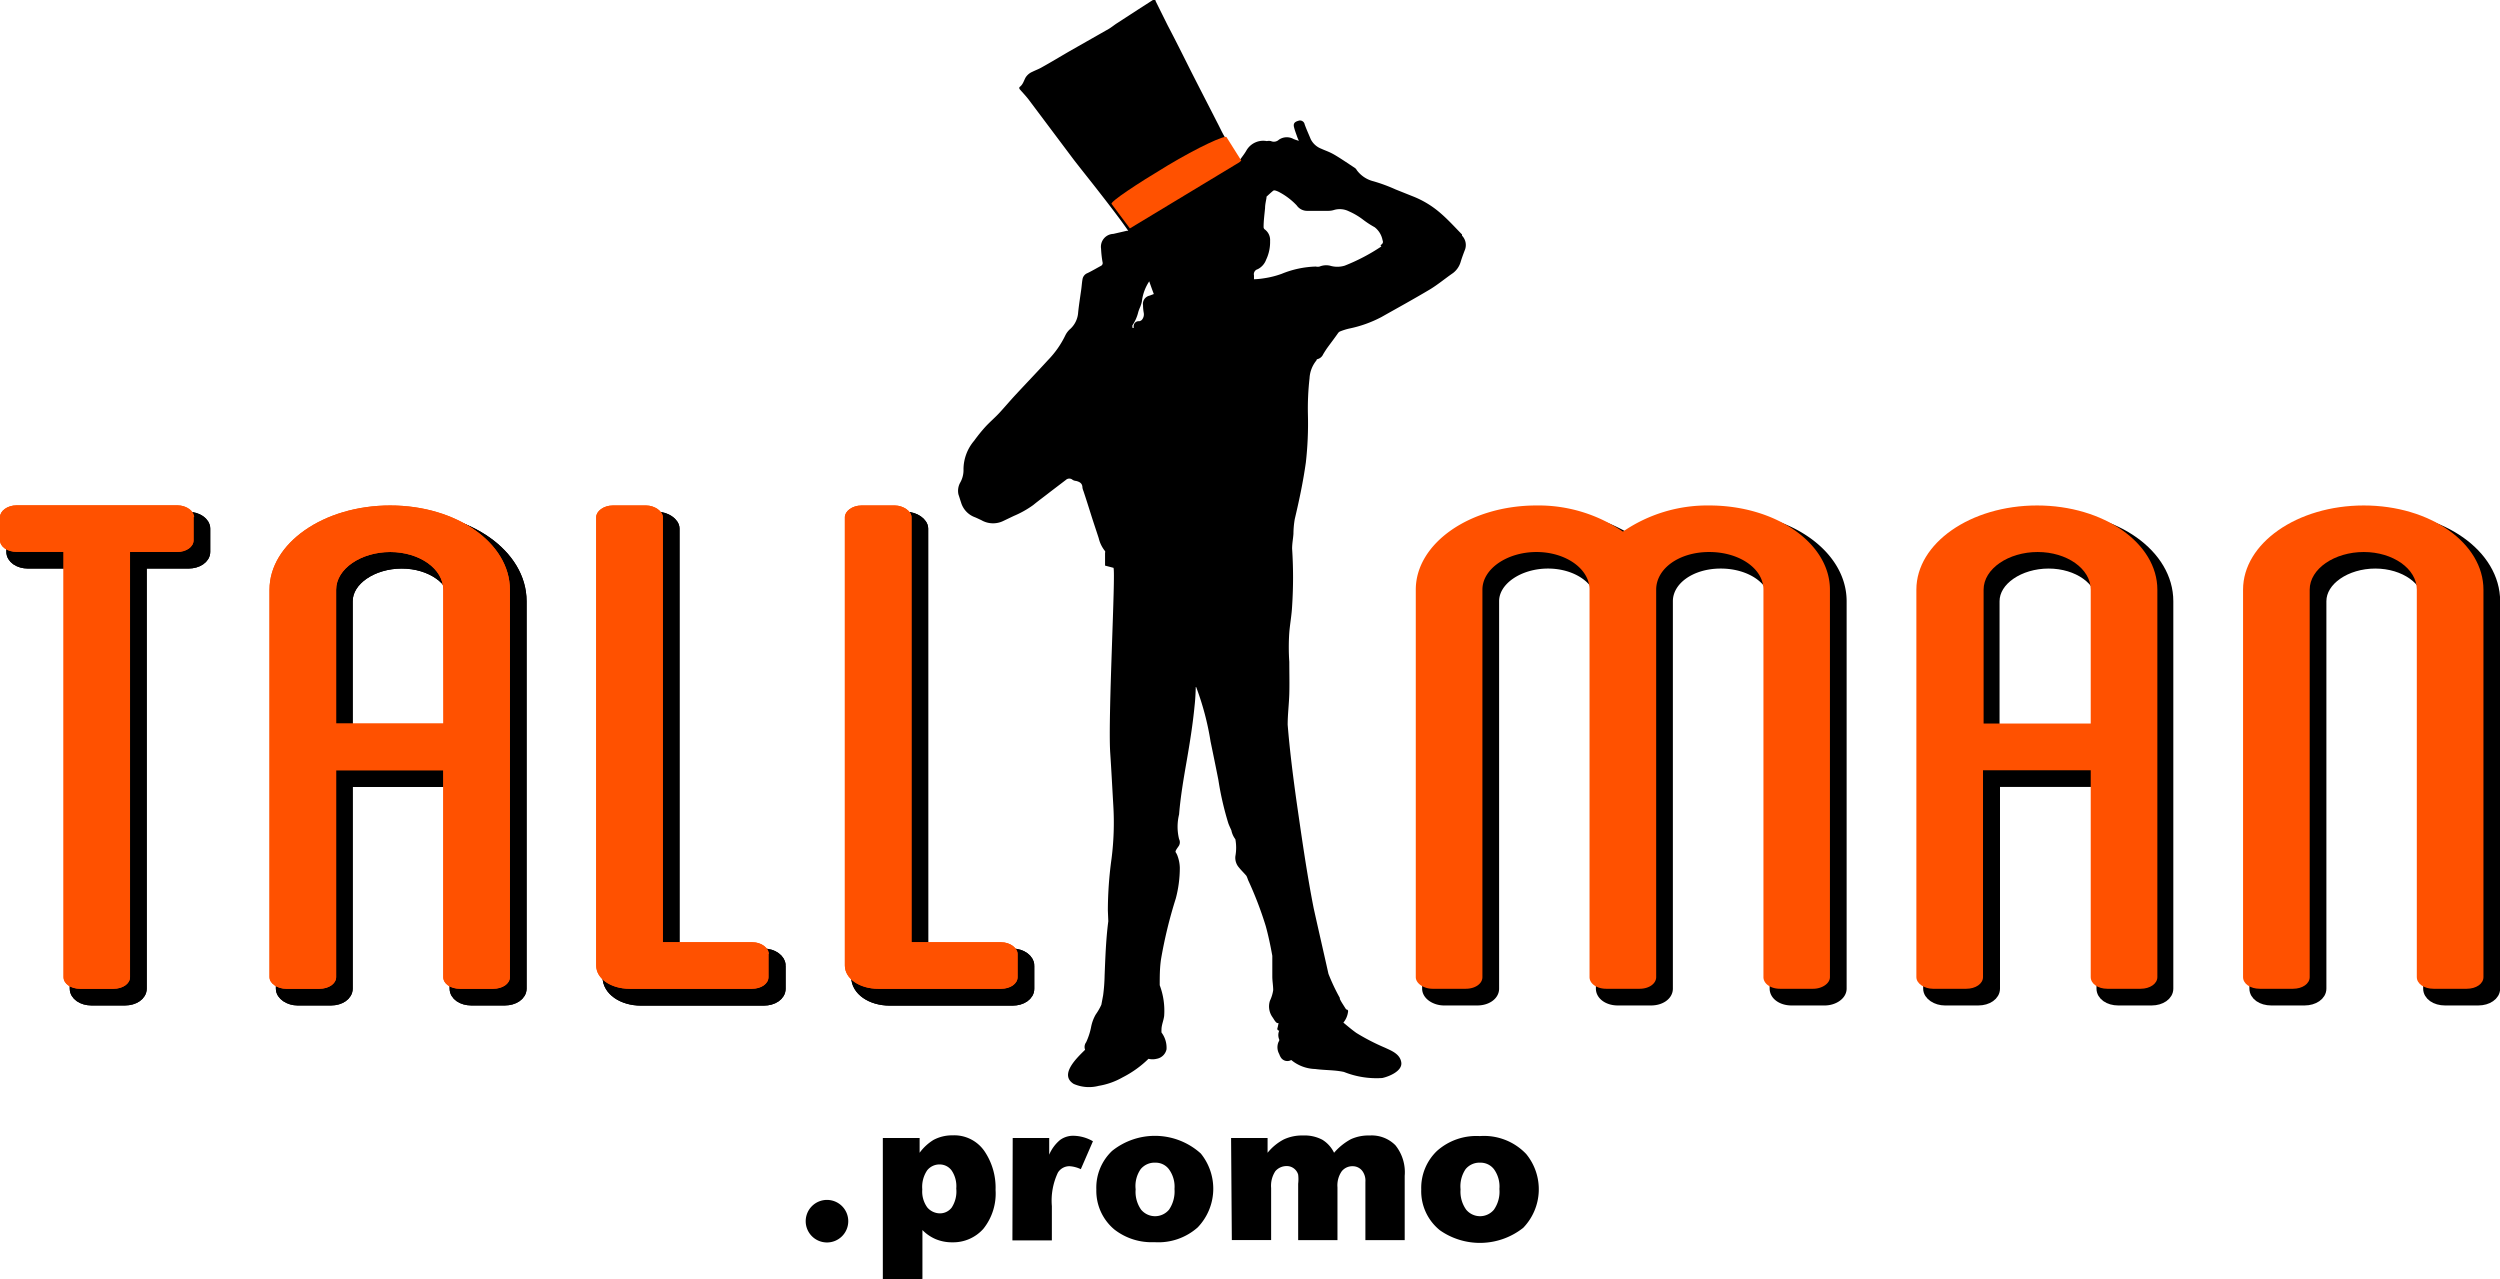 <?xml version="1.0" encoding="UTF-8"?> <svg xmlns="http://www.w3.org/2000/svg" id="Layer_1" data-name="Layer 1" viewBox="0 0 169.2 86.58"><defs><style>.cls-1{stroke:#000;stroke-miterlimit:10;stroke-width:0.7px;}.cls-2{fill:#ff5100;}</style></defs><path class="cls-1" d="M129.87,105.42V107c0,.44-.5.78-1.13.78h-3.17v28.78c0,.45-.49.79-1.13.79h-2.25c-.63,0-1.13-.34-1.13-.79V107.78h-3.17c-.63,0-1.12-.34-1.12-.78v-1.58c0-.39.49-.78,1.12-.78h10.85c.63,0,1.13.39,1.13.78" transform="translate(-115.99 -69.65)"></path><path class="cls-1" d="M129.87,105.42V107c0,.44-.5.78-1.13.78h-3.17v28.78c0,.45-.49.79-1.13.79h-2.25c-.63,0-1.13-.34-1.13-.79V107.78h-3.17c-.63,0-1.12-.34-1.12-.78v-1.58c0-.39.49-.78,1.12-.78h10.85C129.37,104.64,129.87,105,129.87,105.42Z" transform="translate(-115.99 -69.65)"></path><path class="cls-1" d="M151.28,110.34v26.22c0,.45-.5.79-1.13.79H147.9c-.64,0-1.13-.34-1.13-.79v-14h-7.26v14c0,.45-.49.79-1.12.79h-2.26c-.56,0-1.12-.34-1.12-.79V110.34c0-3.15,3.66-5.7,8.17-5.7s8.1,2.55,8.1,5.7m-4.51,0c0-1.42-1.62-2.56-3.59-2.56s-3.67,1.14-3.67,2.56v9h7.26Z" transform="translate(-115.99 -69.65)"></path><path class="cls-1" d="M151.28,110.34v26.22c0,.45-.5.79-1.13.79H147.9c-.64,0-1.13-.34-1.13-.79v-14h-7.26v14c0,.45-.49.79-1.12.79h-2.26c-.56,0-1.12-.34-1.12-.79V110.34c0-3.15,3.66-5.7,8.17-5.7S151.28,107.19,151.28,110.34Zm-4.51,0c0-1.42-1.62-2.56-3.59-2.56s-3.67,1.14-3.67,2.56v9h7.26Z" transform="translate(-115.99 -69.65)"></path><path class="cls-1" d="M168.81,135v1.57c0,.45-.49.79-1.13.79h-8.31c-1.26,0-2.25-.69-2.25-1.58V105.42c0-.39.49-.78,1.13-.78h2.25c.56,0,1.13.39,1.13.78V134.2h6.05c.64,0,1.13.39,1.13.79" transform="translate(-115.99 -69.65)"></path><path class="cls-1" d="M168.81,135v1.57c0,.45-.49.79-1.13.79h-8.31c-1.26,0-2.25-.69-2.25-1.58V105.42c0-.39.49-.78,1.13-.78h2.25c.56,0,1.13.39,1.13.78V134.2h6.05C168.32,134.2,168.81,134.59,168.81,135Z" transform="translate(-115.99 -69.65)"></path><path class="cls-1" d="M185.64,135v1.57c0,.45-.49.79-1.12.79h-8.31c-1.27,0-2.26-.69-2.26-1.58V105.42c0-.39.49-.78,1.13-.78h2.25c.57,0,1.13.39,1.13.78V134.2h6.06c.63,0,1.12.39,1.12.79" transform="translate(-115.99 -69.65)"></path><path class="cls-1" d="M185.64,135v1.57c0,.45-.49.79-1.12.79h-8.31c-1.27,0-2.26-.69-2.26-1.58V105.42c0-.39.49-.78,1.13-.78h2.25c.57,0,1.13.39,1.13.78V134.2h6.06C185.15,134.2,185.64,134.59,185.64,135Z" transform="translate(-115.99 -69.65)"></path><path class="cls-1" d="M240.62,110.34v26.22c0,.45-.56.79-1.13.79h-2.25c-.63,0-1.13-.34-1.13-.79V110.34c0-1.42-1.62-2.56-3.66-2.56s-3.59,1.14-3.59,2.56v26.22c0,.45-.49.79-1.13.79h-2.25c-.63,0-1.13-.34-1.13-.79V110.34c0-1.42-1.62-2.56-3.59-2.56s-3.66,1.14-3.66,2.56v26.22c0,.45-.49.79-1.13.79h-2.25c-.56,0-1.13-.34-1.13-.79V110.34c0-3.15,3.66-5.7,8.17-5.7a10,10,0,0,1,5.85,1.77,10,10,0,0,1,5.84-1.77C237,104.64,240.62,107.19,240.62,110.34Z" transform="translate(-115.99 -69.65)"></path><path class="cls-1" d="M262.73,110.34v26.22c0,.45-.49.79-1.12.79h-2.26c-.63,0-1.12-.34-1.12-.79v-14H251v14c0,.45-.49.79-1.12.79h-2.26c-.56,0-1.12-.34-1.12-.79V110.34c0-3.15,3.66-5.7,8.17-5.7S262.73,107.19,262.73,110.34Zm-4.5,0c0-1.42-1.62-2.56-3.59-2.56s-3.67,1.14-3.67,2.56v9h7.26Z" transform="translate(-115.99 -69.65)"></path><path class="cls-1" d="M284.85,110.34v26.22c0,.45-.5.79-1.13.79h-2.25c-.64,0-1.13-.34-1.13-.79V110.34c0-1.42-1.62-2.56-3.59-2.56s-3.66,1.14-3.66,2.56v26.22c0,.45-.5.79-1.13.79h-2.25c-.64,0-1.13-.34-1.13-.79V110.34c0-3.15,3.66-5.7,8.17-5.7S284.85,107.19,284.85,110.34Z" transform="translate(-115.99 -69.65)"></path><path class="cls-2" d="M129.09,104.65v1.57c0,.44-.49.79-1.13.79h-3.17v28.77c0,.45-.49.79-1.12.79h-2.26c-.63,0-1.12-.34-1.12-.79V107h-3.17c-.64,0-1.13-.35-1.13-.79v-1.57c0-.4.49-.79,1.13-.79H128c.64,0,1.13.39,1.13.79" transform="translate(-115.99 -69.65)"></path><path class="cls-2" d="M129.09,104.65v1.57c0,.44-.49.79-1.13.79h-3.17v28.77c0,.45-.49.79-1.12.79h-2.26c-.63,0-1.12-.34-1.12-.79V107h-3.17c-.64,0-1.13-.35-1.13-.79v-1.57c0-.4.49-.79,1.13-.79H128C128.6,103.86,129.09,104.25,129.09,104.65Z" transform="translate(-115.99 -69.65)"></path><path class="cls-2" d="M150.5,109.56v26.22c0,.45-.5.79-1.13.79h-2.25c-.64,0-1.13-.34-1.13-.79v-14h-7.25v14c0,.45-.5.79-1.13.79h-2.25c-.57,0-1.13-.34-1.13-.79V109.56c0-3.14,3.66-5.7,8.17-5.7s8.1,2.56,8.1,5.7m-4.51,0c0-1.42-1.62-2.55-3.59-2.55s-3.66,1.13-3.66,2.55v9.06H146Z" transform="translate(-115.99 -69.65)"></path><path class="cls-2" d="M150.5,109.56v26.22c0,.45-.5.79-1.13.79h-2.25c-.64,0-1.13-.34-1.13-.79v-14h-7.25v14c0,.45-.5.79-1.13.79h-2.25c-.57,0-1.13-.34-1.13-.79V109.56c0-3.14,3.66-5.7,8.17-5.7S150.5,106.42,150.5,109.56Zm-4.51,0c0-1.42-1.62-2.55-3.59-2.55s-3.66,1.13-3.66,2.55v9.06H146Z" transform="translate(-115.99 -69.65)"></path><path class="cls-2" d="M168,134.21v1.57c0,.45-.49.79-1.12.79H158.6c-1.27,0-2.26-.69-2.26-1.57V104.65c0-.4.5-.79,1.13-.79h2.25c.57,0,1.13.39,1.13.79v28.77h6.06c.63,0,1.12.4,1.12.79" transform="translate(-115.99 -69.65)"></path><path class="cls-2" d="M168,134.21v1.57c0,.45-.49.79-1.12.79H158.6c-1.27,0-2.26-.69-2.26-1.57V104.65c0-.4.5-.79,1.13-.79h2.25c.57,0,1.13.39,1.13.79v28.77h6.06C167.54,133.42,168,133.82,168,134.21Z" transform="translate(-115.99 -69.65)"></path><path class="cls-2" d="M184.86,134.21v1.57c0,.45-.49.79-1.12.79h-8.31c-1.27,0-2.26-.69-2.26-1.57V104.65c0-.4.5-.79,1.13-.79h2.25c.57,0,1.13.39,1.13.79v28.77h6.06c.63,0,1.12.4,1.12.79" transform="translate(-115.99 -69.65)"></path><path class="cls-2" d="M184.86,134.21v1.57c0,.45-.49.79-1.12.79h-8.31c-1.27,0-2.26-.69-2.26-1.57V104.65c0-.4.5-.79,1.13-.79h2.25c.57,0,1.13.39,1.13.79v28.77h6.06C184.37,133.42,184.86,133.82,184.86,134.21Z" transform="translate(-115.99 -69.65)"></path><path class="cls-2" d="M239.84,109.56v26.22c0,.45-.56.79-1.13.79h-2.25c-.63,0-1.12-.34-1.12-.79V109.56c0-1.42-1.62-2.55-3.67-2.55s-3.59,1.13-3.59,2.55v26.22c0,.45-.49.79-1.12.79H224.7c-.63,0-1.13-.34-1.13-.79V109.56c0-1.42-1.62-2.55-3.59-2.55s-3.66,1.13-3.66,2.55v26.22c0,.45-.49.79-1.13.79h-2.25c-.56,0-1.13-.34-1.13-.79V109.56c0-3.14,3.67-5.7,8.17-5.7a10.09,10.09,0,0,1,5.85,1.77,10.09,10.09,0,0,1,5.84-1.77C236.18,103.86,239.84,106.42,239.84,109.56Z" transform="translate(-115.99 -69.65)"></path><path class="cls-2" d="M262,109.56v26.22c0,.45-.5.79-1.13.79h-2.26c-.63,0-1.12-.34-1.12-.79v-14H250.2v14c0,.45-.5.79-1.13.79h-2.26c-.56,0-1.12-.34-1.12-.79V109.56c0-3.14,3.66-5.7,8.17-5.7S262,106.42,262,109.56Zm-4.51,0c0-1.42-1.62-2.55-3.59-2.55s-3.66,1.13-3.66,2.55v9.06h7.25Z" transform="translate(-115.99 -69.65)"></path><path class="cls-2" d="M284.07,109.56v26.22c0,.45-.49.79-1.13.79h-2.25c-.64,0-1.13-.34-1.13-.79V109.56c0-1.42-1.62-2.55-3.59-2.55s-3.66,1.13-3.66,2.55v26.22c0,.45-.49.79-1.13.79h-2.25c-.64,0-1.13-.34-1.13-.79V109.56c0-3.14,3.66-5.7,8.17-5.7S284.07,106.42,284.07,109.56Z" transform="translate(-115.99 -69.65)"></path><path d="M214.94,85.52c-.47-.48-.94-1-1.44-1.43a6.43,6.43,0,0,0-1.91-1.16l-1.15-.46a11.07,11.07,0,0,0-1.49-.55,2,2,0,0,1-1.13-.75.43.43,0,0,0-.14-.16c-.43-.28-.85-.57-1.28-.83s-.65-.31-1-.47a1.33,1.33,0,0,1-.7-.64c-.13-.32-.28-.64-.41-1a.32.32,0,0,0-.44-.24c-.25.07-.34.19-.28.43s.14.44.22.67a2.15,2.15,0,0,0,.11.25,3,3,0,0,1-.36-.12.94.94,0,0,0-1,.05.49.49,0,0,1-.53.09.64.64,0,0,0-.28,0,1.31,1.31,0,0,0-1.38.63c-.13.23-.3.44-.47.68-.33-.55-.66-1.06-1-1.59-.19-.32-.34-.66-.52-1-.61-1.2-1.24-2.41-1.85-3.62-.5-1-1-2-1.49-2.93l-.81-1.63c0-.1-.11-.14-.22-.07l-.92.59-1.54,1c-.16.11-.31.23-.47.33l-2.69,1.53c-.62.36-1.23.73-1.86,1.08-.2.12-.43.2-.65.31a1,1,0,0,0-.46.39c-.12.22-.18.49-.42.65,0,0,0,.09,0,.11.23.27.48.52.69.81l3,4c.58.75,1.18,1.49,1.76,2.24.43.55.86,1.11,1.27,1.66.22.29.43.59.65.9l-.1,0-.91.21a.87.87,0,0,0-.83,1,7,7,0,0,0,.1.91.21.21,0,0,1-.1.25c-.3.16-.6.34-.91.49a.54.54,0,0,0-.34.39c-.05.26-.06.52-.1.78-.07.5-.15,1-.2,1.49a1.66,1.66,0,0,1-.52,1.11,1.38,1.38,0,0,0-.34.43,6.35,6.35,0,0,1-1.19,1.7c-.74.81-1.5,1.6-2.25,2.41-.34.37-.67.76-1,1.12s-.66.63-1,1a11,11,0,0,0-.74.92,3,3,0,0,0-.72,1.92,1.72,1.72,0,0,1-.21.89,1.14,1.14,0,0,0-.13.83c.06.17.11.35.17.52a1.52,1.52,0,0,0,.9,1c.16.06.31.14.47.21a1.58,1.58,0,0,0,1.49.06l.71-.34a6.57,6.57,0,0,0,1.32-.74c.38-.31.78-.6,1.16-.9l1.05-.8a.34.34,0,0,1,.46,0,.56.56,0,0,0,.23.07c.24.06.43.16.43.46a1.19,1.19,0,0,0,.07.23c.18.54.35,1.08.52,1.62s.33,1,.51,1.56a2.2,2.2,0,0,0,.43.88.15.15,0,0,1,0,.11c0,.29,0,.58,0,.87l.57.15s0,0,0,0c.16.29-.38,10.11-.22,12.53.08,1.19.14,2.38.21,3.58a19.38,19.38,0,0,1-.12,3.57,25.78,25.78,0,0,0-.25,3.51L191,132c-.16,1.22-.2,2.45-.25,3.68a11.73,11.73,0,0,1-.1,1.33l-.12.64a3.9,3.9,0,0,1-.38.66,2.74,2.74,0,0,0-.32.88,4.51,4.51,0,0,1-.33,1,.53.53,0,0,0-.07.51c-.65.63-1.74,1.71-.77,2.31a2.58,2.58,0,0,0,1.69.13,4.84,4.84,0,0,0,1.61-.57,7.08,7.08,0,0,0,1.76-1.26,1.14,1.14,0,0,0,.55,0,.83.83,0,0,0,.67-.64,1.71,1.71,0,0,0-.34-1.14,1.62,1.62,0,0,1,0-.2c0-.31.14-.6.18-.92a4.9,4.9,0,0,0-.3-2.08c0-.59,0-1.18.09-1.77a30.88,30.88,0,0,1,1-4.11,8.11,8.11,0,0,0,.27-2.07,2.49,2.49,0,0,0-.14-.76,1.11,1.11,0,0,0-.14-.29c-.06-.09.17-.35.23-.46a.47.47,0,0,0,0-.43,3.49,3.49,0,0,1,0-1.67c.1-1.23.31-2.44.52-3.65s.41-2.46.53-3.71c.05-.44.07-.88.08-1.33a18.67,18.67,0,0,1,1,3.75c.18.87.36,1.74.53,2.61a20.6,20.6,0,0,0,.67,2.92c.06.17.14.33.21.49a1.46,1.46,0,0,0,.27.6,3.18,3.18,0,0,1,0,1.15,1,1,0,0,0,.24.76c.17.21.35.38.51.57a2.33,2.33,0,0,1,.11.28,24.64,24.64,0,0,1,1.2,3.13c.18.66.32,1.33.44,2,0,.47,0,.93,0,1.4,0,.31.06.62.06.92a2.51,2.51,0,0,1-.22.72,1.25,1.25,0,0,0,.17,1.11c.09.12.19.34.32.4l.09,0a2.74,2.74,0,0,1-.08.37.12.12,0,0,0,.13.14.76.76,0,0,0,0,.61s0,0,0,.06a.93.93,0,0,1-.05.1.93.93,0,0,0,.05.82.88.88,0,0,0,.09.2.52.52,0,0,0,.72.2l0,0A2.65,2.65,0,0,0,205,142c.65.09,1.31.06,1.95.2a5.93,5.93,0,0,0,2.59.41c.43-.09,1.37-.46,1.29-1.05s-.7-.81-1.1-1a14.47,14.47,0,0,1-1.94-1c-.31-.22-.59-.46-.88-.7a1.42,1.42,0,0,0,.32-.78v0a.12.12,0,0,0-.13-.11l-.06-.09-.17-.27a3.12,3.12,0,0,1-.2-.35s0,0,0-.07a0,0,0,0,1,0,0,13.41,13.41,0,0,1-.77-1.63c-.33-1.48-.67-2.95-1-4.44-.47-2.39-.81-4.81-1.16-7.23-.24-1.72-.46-3.45-.6-5.19,0-.7.09-1.39.11-2.09s0-1.44,0-2.16a14.55,14.55,0,0,1,0-2c.05-.59.16-1.17.19-1.77a29.77,29.77,0,0,0,0-3.9h0c0-.35.07-.69.09-1a6.14,6.14,0,0,1,.09-1c.3-1.27.57-2.54.75-3.83a23.5,23.5,0,0,0,.14-3.25,18.19,18.19,0,0,1,.11-2.45,2.07,2.07,0,0,1,.47-1.21s0-.08.09-.09a.57.57,0,0,0,.36-.32c.09-.15.19-.31.29-.45.24-.33.48-.64.73-1a.32.32,0,0,1,.13-.1,4.18,4.18,0,0,1,.6-.19,8.18,8.18,0,0,0,2.19-.78c1.1-.62,2.21-1.23,3.3-1.88.54-.33,1-.72,1.55-1.1a1.46,1.46,0,0,0,.51-.73c.08-.27.18-.54.28-.8a.91.91,0,0,0-.18-1M192.61,91.7a2.74,2.74,0,0,0,.42-.94,3.42,3.42,0,0,1,.13-.34,2.35,2.35,0,0,0,.11-.35,3.12,3.12,0,0,1,.5-1.38c.1.29.2.57.31.86l-.29.11a.57.57,0,0,0-.44.65,3.05,3.05,0,0,0,.05.52.57.57,0,0,1-.13.47.35.35,0,0,1-.17.09.34.34,0,0,0-.38.29.85.85,0,0,0,0,.17c-.11,0-.12-.07-.07-.15m16.83-5.37a13,13,0,0,1-2.48,1.3,1.71,1.71,0,0,1-1,0,1.19,1.19,0,0,0-.7.06.53.53,0,0,1-.25,0,6.54,6.54,0,0,0-2.31.49,6,6,0,0,1-1.18.3,5.35,5.35,0,0,1-.7.07c0-.12,0-.19,0-.26a.35.35,0,0,1,.25-.42,1.16,1.16,0,0,0,.57-.64,2.77,2.77,0,0,0,.27-1.27.89.89,0,0,0-.37-.79.21.21,0,0,1-.07-.15c0-.43.06-.86.1-1.29,0-.23.06-.47.1-.71a.08.08,0,0,1,0-.06c.15-.14.3-.28.46-.41a.21.21,0,0,1,.15,0,1.36,1.36,0,0,1,.3.13,4.55,4.55,0,0,1,1.13.87.86.86,0,0,0,.74.37l1.4,0a1.27,1.27,0,0,0,.39-.06,1.37,1.37,0,0,1,1,.09,4.63,4.63,0,0,1,.94.55,6.27,6.27,0,0,0,.81.53,1.45,1.45,0,0,1,.53.87c.07.18,0,.25-.14.35" transform="translate(-115.99 -69.65)"></path><path class="cls-2" d="M200,80.52l-1-1.59c-.09-.15-1.9.67-4,1.93s-3.87,2.44-3.78,2.59l1.24,1.66,7.4-4.47" transform="translate(-115.99 -69.65)"></path><path d="M175.74,156.23v-9.56h2.49v1a3.29,3.29,0,0,1,.94-.87,2.67,2.67,0,0,1,1.29-.31,2.48,2.48,0,0,1,2.15,1.06,4.4,4.4,0,0,1,.76,2.63,3.82,3.82,0,0,1-.83,2.64,2.73,2.73,0,0,1-2.09.91,2.87,2.87,0,0,1-1.12-.21,2.78,2.78,0,0,1-.91-.62v3.31Zm2.67-6.08a1.83,1.83,0,0,0,.34,1.22,1.13,1.13,0,0,0,.88.4,1,1,0,0,0,.77-.39,2,2,0,0,0,.31-1.29,1.89,1.89,0,0,0-.32-1.23,1,1,0,0,0-.8-.4,1.06,1.06,0,0,0-.85.4A2,2,0,0,0,178.41,150.15Z" transform="translate(-115.99 -69.65)"></path><path d="M184.53,146.67H187v1.13a2.61,2.61,0,0,1,.74-1,1.5,1.5,0,0,1,.94-.28,2.71,2.71,0,0,1,1.28.37l-.82,1.89a2.1,2.1,0,0,0-.74-.2.91.91,0,0,0-.81.43,4.43,4.43,0,0,0-.41,2.27v2.32h-2.67Z" transform="translate(-115.99 -69.65)"></path><path d="M190.19,150.15a3.42,3.42,0,0,1,1.07-2.61,4.63,4.63,0,0,1,6,.18,3.78,3.78,0,0,1-.21,5,4,4,0,0,1-2.93,1,4.1,4.1,0,0,1-2.7-.85A3.41,3.41,0,0,1,190.19,150.15Zm2.66,0a2.1,2.1,0,0,0,.37,1.37,1.23,1.23,0,0,0,1.89,0,2.19,2.19,0,0,0,.37-1.4,2,2,0,0,0-.38-1.34,1.12,1.12,0,0,0-.91-.44,1.21,1.21,0,0,0-1,.44A2,2,0,0,0,192.85,150.14Z" transform="translate(-115.99 -69.65)"></path><path d="M199.31,146.67h2.47v1a3.49,3.49,0,0,1,1.09-.9,2.91,2.91,0,0,1,1.31-.27,2.57,2.57,0,0,1,1.31.29,2.12,2.12,0,0,1,.79.88,4,4,0,0,1,1.14-.92,2.88,2.88,0,0,1,1.27-.25,2.26,2.26,0,0,1,1.74.66,2.91,2.91,0,0,1,.63,2.07v4.35H208.4v-3.94a1.11,1.11,0,0,0-.18-.7.81.81,0,0,0-.67-.36.92.92,0,0,0-.75.34,1.67,1.67,0,0,0-.29,1.09v3.57h-2.66v-3.81a2.66,2.66,0,0,0,0-.62.8.8,0,0,0-.29-.42.79.79,0,0,0-.5-.16,1,1,0,0,0-.75.34,1.79,1.79,0,0,0-.29,1.14v3.53h-2.66Z" transform="translate(-115.99 -69.65)"></path><path d="M212.18,150.15a3.46,3.46,0,0,1,1.07-2.61,4,4,0,0,1,2.89-1,3.93,3.93,0,0,1,3.14,1.21,3.76,3.76,0,0,1-.2,5,4.72,4.72,0,0,1-5.63.17A3.39,3.39,0,0,1,212.18,150.15Zm2.66,0a2.09,2.09,0,0,0,.38,1.37,1.22,1.22,0,0,0,1.88,0,2.13,2.13,0,0,0,.37-1.4,2,2,0,0,0-.37-1.34,1.14,1.14,0,0,0-.92-.44,1.21,1.21,0,0,0-1,.44A2.08,2.08,0,0,0,214.84,150.14Z" transform="translate(-115.99 -69.65)"></path><path d="M173.4,152.31a1.44,1.44,0,1,1-1.44-1.45A1.44,1.44,0,0,1,173.4,152.31Z" transform="translate(-115.99 -69.65)"></path></svg> 